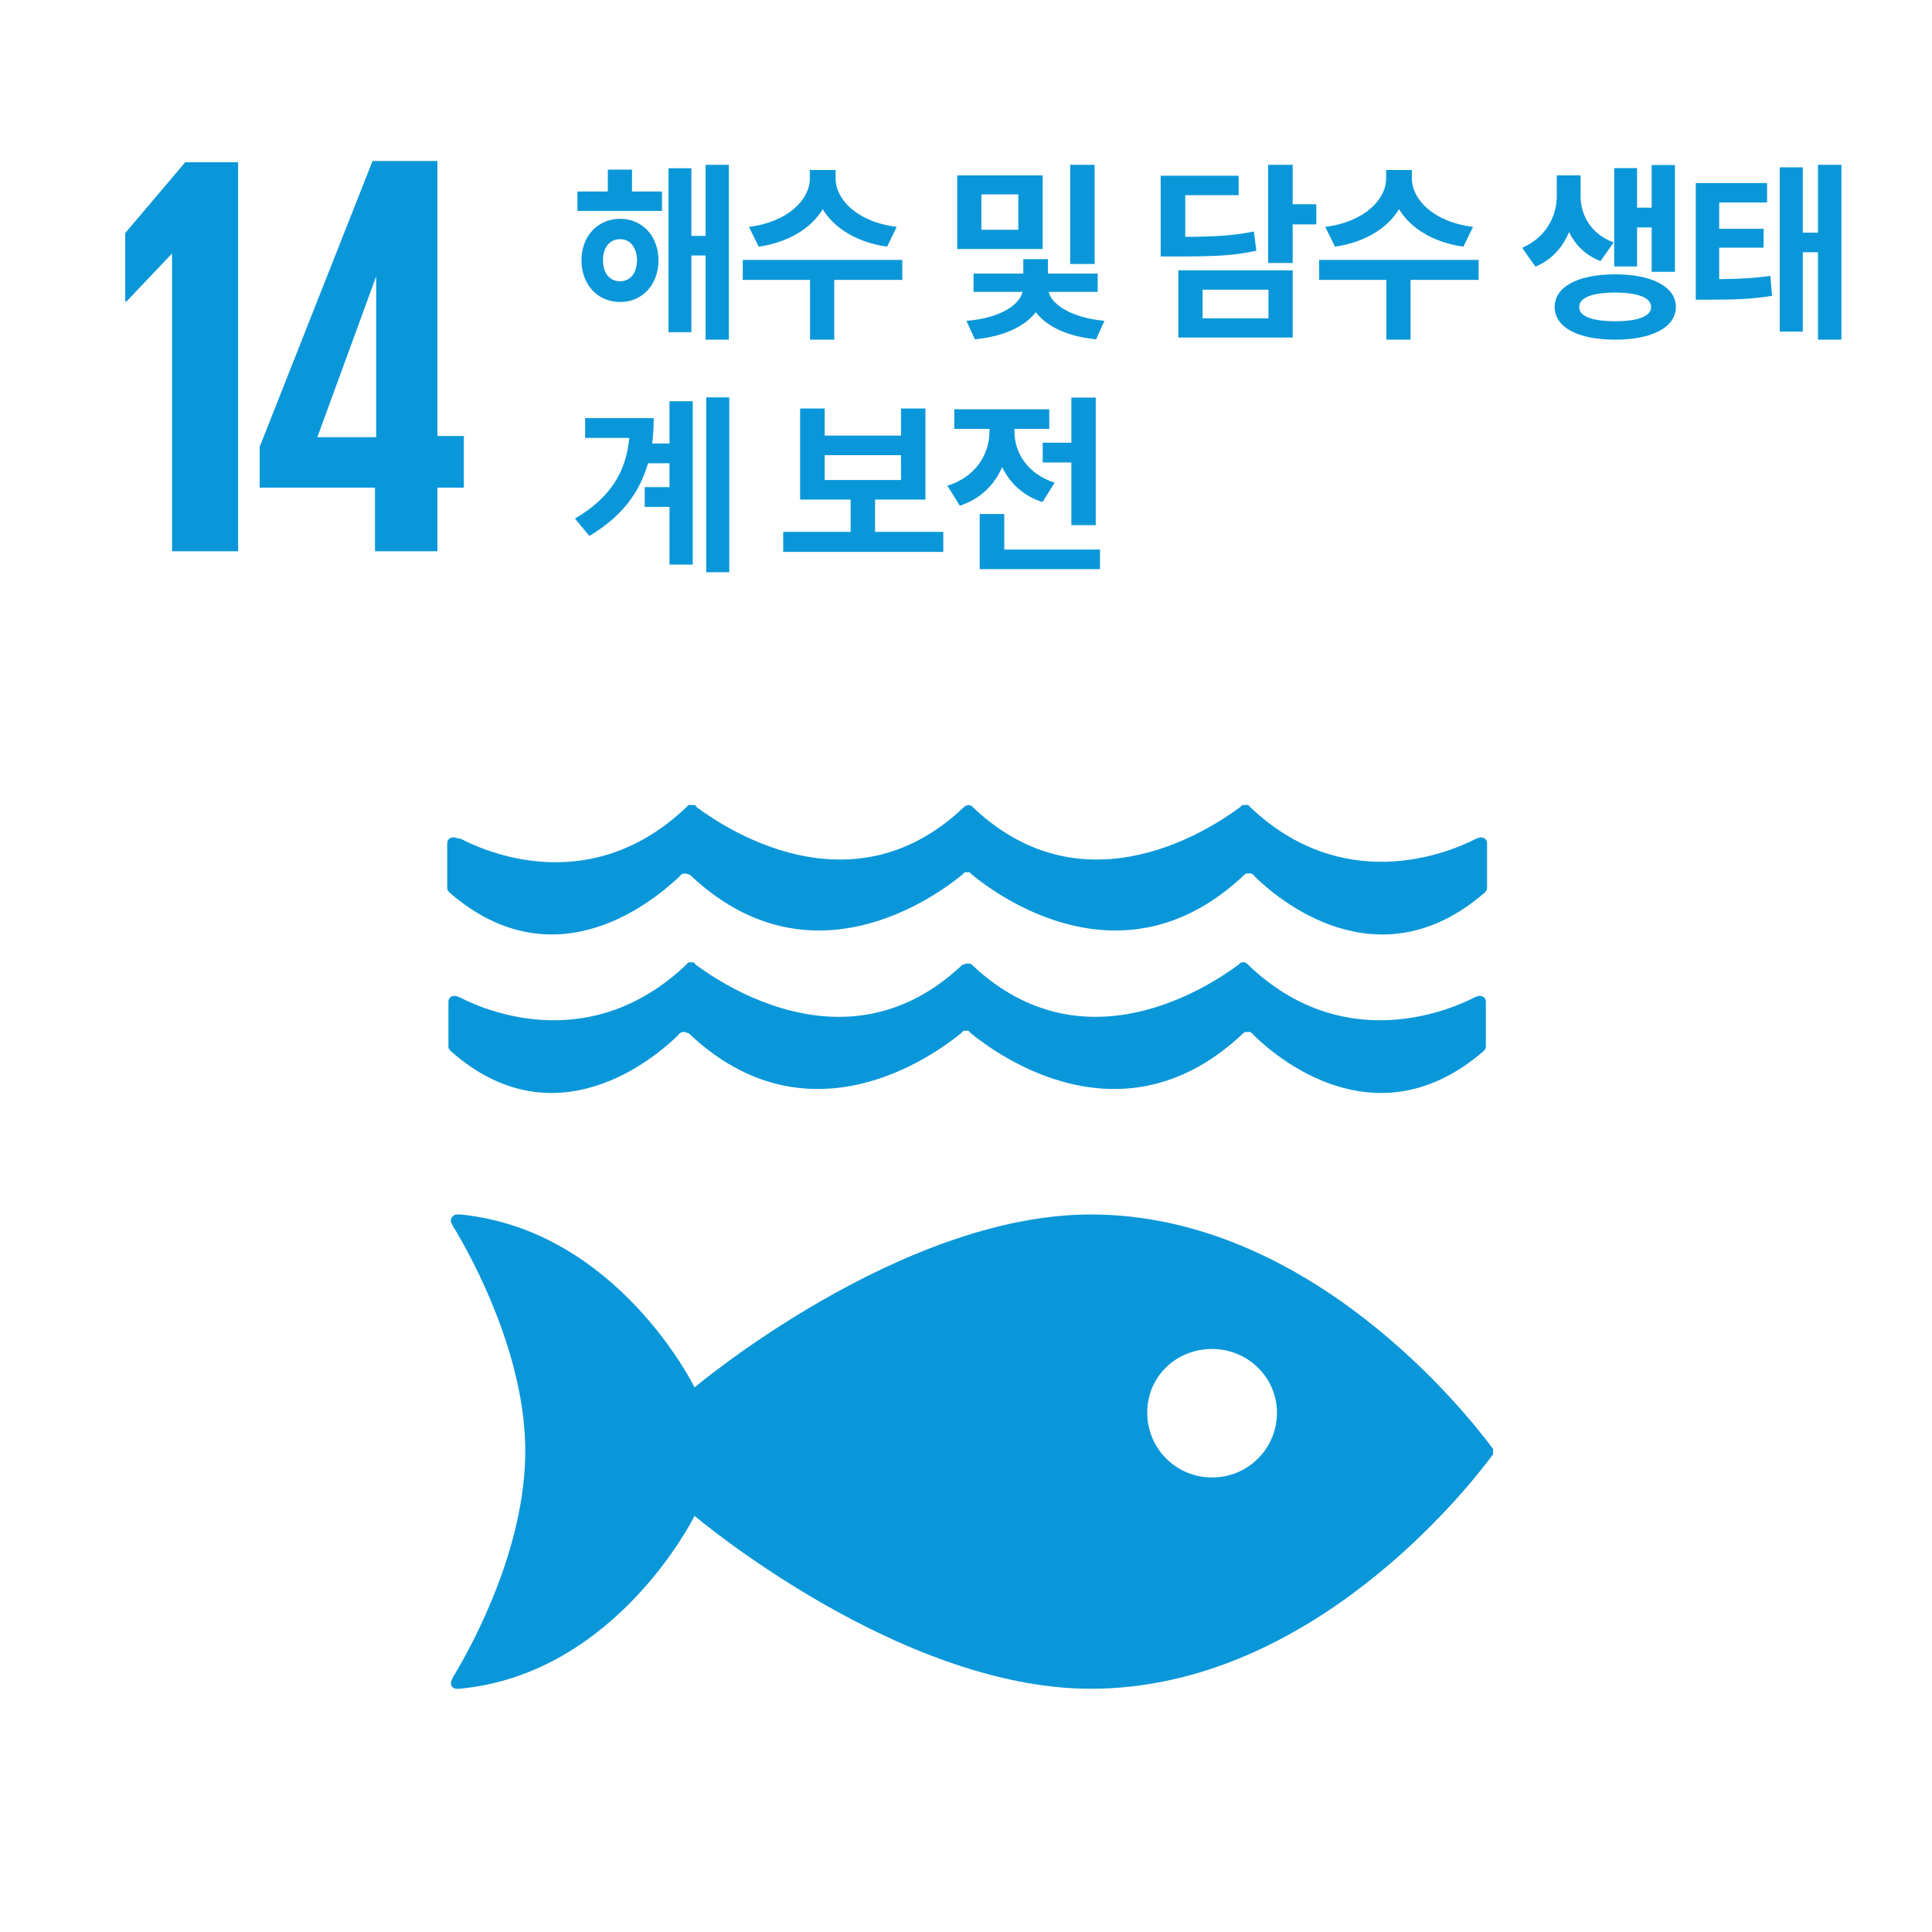 <svg width="108" height="108" viewBox="0 0 108 108" fill="none" xmlns="http://www.w3.org/2000/svg">
<g clip-path="url(#clip0_580_2331)">
<path fill-rule="evenodd" clip-rule="evenodd" d="M25.336 46.813H25.403C25.428 46.813 25.452 46.822 25.483 46.833C25.538 46.853 25.611 46.88 25.738 46.88C27.551 47.819 33.189 50.035 38.358 45.135L38.492 45H38.76C38.859 45 38.886 45.036 38.919 45.082C38.931 45.099 38.944 45.117 38.962 45.135C40.506 46.276 47.553 51.042 53.796 45.202L53.863 45.135C53.937 45.064 54.03 45.017 54.131 45C54.265 45 54.333 45.067 54.4 45.135L54.467 45.202C60.709 51.041 67.757 46.275 69.301 45.135C69.368 45.067 69.435 45 69.502 45H69.771L69.905 45.135C75.006 49.967 80.712 47.82 82.525 46.88C82.558 46.88 82.591 46.863 82.624 46.847C82.658 46.83 82.691 46.813 82.725 46.813H82.793C82.994 46.813 83.128 46.947 83.128 47.148V49.631C83.128 49.765 83.062 49.832 82.996 49.9L82.994 49.901C77.02 55.069 71.382 50.236 70.106 48.961C70.106 48.961 70.106 48.893 70.039 48.893C69.972 48.826 69.905 48.826 69.838 48.826C69.704 48.826 69.637 48.826 69.57 48.893C62.857 55.27 55.809 50.102 54.333 48.893L54.198 48.759H53.93L53.796 48.893C52.319 50.102 45.271 55.27 38.559 48.893C38.526 48.893 38.476 48.876 38.425 48.86C38.375 48.843 38.324 48.826 38.29 48.826C38.223 48.826 38.156 48.826 38.089 48.893C38.089 48.893 38.022 48.893 38.022 48.96C36.679 50.236 31.108 55.069 25.134 49.9L25.134 49.9C25.067 49.833 25 49.766 25 49.632V47.148C25 46.947 25.134 46.813 25.336 46.813ZM60.977 67.89C73.261 67.89 82.054 79.099 83.397 80.912L83.464 80.979V81.247C83.464 81.276 83.464 81.293 83.459 81.308C83.452 81.327 83.435 81.344 83.397 81.382L83.397 81.382C82.054 83.193 73.261 94.403 60.977 94.403C50.238 94.403 38.827 84.738 38.827 84.738C38.827 84.738 34.464 93.598 25.671 94.403H25.537C25.336 94.403 25.202 94.269 25.202 94.068C25.202 94.035 25.219 94.001 25.235 93.968C25.252 93.934 25.269 93.9 25.269 93.866L25.336 93.733C26.477 91.853 29.363 86.483 29.363 81.113C29.363 75.811 26.476 70.441 25.336 68.561C25.336 68.561 25.202 68.36 25.202 68.226C25.202 68.091 25.336 67.89 25.537 67.89H25.739C34.532 68.763 38.827 77.556 38.827 77.556C38.827 77.556 50.305 67.89 60.977 67.89ZM37.955 57.821C37.955 57.753 38.022 57.754 38.022 57.754C38.089 57.686 38.156 57.686 38.223 57.686H38.223C38.257 57.686 38.307 57.703 38.358 57.72C38.408 57.737 38.459 57.754 38.492 57.754C45.204 64.13 52.252 58.962 53.729 57.754L53.863 57.619H54.131L54.266 57.754C55.742 58.962 62.79 64.13 69.502 57.754C69.57 57.686 69.637 57.686 69.771 57.686C69.838 57.686 69.905 57.686 69.972 57.754C70.039 57.754 70.039 57.821 70.039 57.821C71.315 59.096 76.953 63.929 82.927 58.761L82.928 58.76C82.995 58.692 83.061 58.625 83.061 58.491V56.008C83.061 55.807 82.927 55.673 82.726 55.673H82.658C82.624 55.673 82.591 55.69 82.558 55.706C82.524 55.723 82.49 55.74 82.457 55.74C80.645 56.68 74.939 58.827 69.837 53.995L69.704 53.86C69.671 53.86 69.654 53.843 69.637 53.827C69.62 53.81 69.603 53.793 69.57 53.793H69.435C69.369 53.793 69.303 53.859 69.237 53.925L69.234 53.928C67.69 55.068 60.642 59.834 54.4 53.995L54.333 53.928C54.266 53.86 54.198 53.86 54.064 53.86H54.064C54.031 53.86 53.98 53.877 53.93 53.894C53.88 53.911 53.83 53.928 53.796 53.928L53.729 53.995C47.486 59.835 40.439 55.069 38.895 53.928C38.877 53.91 38.863 53.892 38.851 53.875L38.851 53.875C38.817 53.829 38.791 53.793 38.693 53.793H38.559C38.492 53.793 38.492 53.793 38.425 53.86L38.425 53.86L38.29 53.995C33.122 58.827 27.484 56.68 25.671 55.74C25.637 55.74 25.604 55.723 25.57 55.706C25.537 55.69 25.503 55.673 25.47 55.673H25.403C25.202 55.673 25.067 55.807 25.067 56.008V58.492C25.067 58.626 25.134 58.693 25.201 58.76L25.201 58.76C31.041 63.929 36.679 59.097 37.955 57.821ZM67.757 82.59C67.28 82.592 66.808 82.5 66.367 82.318C65.927 82.137 65.526 81.87 65.189 81.533C64.852 81.196 64.585 80.796 64.404 80.355C64.222 79.914 64.13 79.442 64.132 78.965C64.132 76.952 65.743 75.408 67.757 75.408C69.771 75.408 71.382 77.018 71.382 78.965C71.384 79.442 71.291 79.914 71.11 80.355C70.928 80.796 70.662 81.196 70.325 81.533C69.987 81.87 69.587 82.137 69.146 82.318C68.706 82.5 68.234 82.592 67.757 82.59Z" fill="#0A97D9"/>
<path d="M37.006 10.706V11.791H32.279V10.706H33.977V9.481H35.33V10.706H37.006ZM34.664 12.231C35.91 12.231 36.802 13.198 36.812 14.552C36.802 15.916 35.91 16.883 34.664 16.883C33.418 16.883 32.505 15.916 32.505 14.552C32.505 13.198 33.418 12.231 34.664 12.231ZM34.664 13.37C34.095 13.37 33.708 13.81 33.708 14.552C33.708 15.293 34.095 15.723 34.664 15.723C35.212 15.723 35.599 15.293 35.609 14.552C35.599 13.81 35.212 13.37 34.664 13.37ZM40.744 9.213V18.988H39.444V14.283H38.649V18.569H37.371V9.406H38.649V13.188H39.444V9.213H40.744ZM46.71 9.976C46.71 11.125 47.881 12.403 50.126 12.683L49.589 13.789C47.881 13.542 46.63 12.752 45.991 11.694C45.346 12.752 44.105 13.542 42.413 13.789L41.866 12.683C44.089 12.403 45.271 11.125 45.271 9.976V9.503H46.71V9.976ZM50.438 14.53V15.648H46.635V18.988H45.282V15.648H41.522V14.53H50.438ZM58.288 9.804V13.918H53.508V9.804H58.288ZM54.861 10.867V12.844H56.924V10.867H54.861ZM61.189 9.213V14.756H59.824V9.213H61.189ZM61.361 15.293V16.314H58.621C58.772 16.98 59.803 17.748 61.736 17.936L61.275 18.967C59.647 18.816 58.492 18.226 57.902 17.452C57.295 18.236 56.135 18.811 54.496 18.967L54.024 17.936C55.984 17.78 57.015 16.996 57.16 16.314H54.421V15.293H57.203V14.487H58.578V15.293H61.361ZM72.262 9.213V11.415H73.583V12.543H72.262V14.702H70.887V9.213H72.262ZM69.243 9.825V10.91H66.257V13.241C68.024 13.23 68.996 13.166 70.092 12.94L70.231 14.015C69.007 14.294 67.879 14.337 65.709 14.337H64.882V9.825H69.243ZM72.262 15.11V18.87H65.87V15.11H72.262ZM67.224 16.195V17.796H70.908V16.195H67.224ZM78.926 9.976C78.926 11.125 80.097 12.403 82.342 12.683L81.805 13.789C80.097 13.542 78.846 12.752 78.206 11.694C77.562 12.752 76.321 13.542 74.629 13.789L74.081 12.683C76.305 12.403 77.487 11.125 77.487 9.976V9.503H78.926V9.976ZM82.654 14.53V15.648H78.851V18.988H77.498V15.648H73.738V14.53H82.654ZM88.356 10.953C88.356 12.006 88.903 13.059 90.203 13.553L89.473 14.595C88.64 14.278 88.066 13.698 87.711 12.973C87.357 13.821 86.744 14.53 85.831 14.906L85.09 13.854C86.465 13.252 87.024 12.049 87.024 10.953V9.804H88.356V10.953ZM93.63 9.224V15.196H92.33V12.715H91.514V14.896H90.236V9.396H91.514V11.608H92.33V9.224H93.63ZM90.289 15.336C92.352 15.336 93.673 16.023 93.684 17.162C93.673 18.301 92.352 18.988 90.289 18.988C88.216 18.988 86.906 18.301 86.906 17.162C86.906 16.023 88.216 15.336 90.289 15.336ZM90.289 16.356C89.011 16.356 88.27 16.636 88.281 17.162C88.27 17.689 89.011 17.957 90.289 17.957C91.557 17.957 92.298 17.689 92.298 17.162C92.298 16.636 91.557 16.356 90.289 16.356ZM98.78 10.233V11.318H96.105V12.79H98.587V13.843H96.105V15.604C97.206 15.594 98.006 15.556 98.963 15.422L99.059 16.539C97.931 16.722 96.965 16.754 95.482 16.754H94.794V10.233H98.78ZM102.937 9.213V18.988H101.627V14.101H100.778V18.537H99.489V9.353H100.778V13.005H101.627V9.213H102.937ZM40.766 22.213V31.988H39.477V22.213H40.766ZM38.725 22.428V31.559H37.425V28.336H36.039V27.23H37.425V25.898H36.222C35.765 27.509 34.777 28.873 32.945 29.958L32.14 28.991C34.122 27.82 34.992 26.397 35.18 24.48H32.709V23.373H36.544C36.544 23.862 36.512 24.334 36.458 24.791H37.425V22.428H38.725ZM52.73 29.732V30.85H43.782V29.732H47.553V27.928H44.727V22.836H46.102V24.351H50.367V22.836H51.731V27.928H48.917V29.732H52.73ZM46.102 26.832H50.367V25.446H46.102V26.832ZM61.253 22.224V29.356H59.889V25.855H58.288V24.748H59.889V22.224H61.253ZM61.489 30.721V31.816H54.765V28.733H56.14V30.721H61.489ZM56.709 24.136C56.709 25.264 57.397 26.477 58.954 26.982L58.278 28.067C57.193 27.718 56.451 27.004 56.022 26.112C55.592 27.101 54.813 27.885 53.658 28.271L52.96 27.154C54.572 26.649 55.302 25.371 55.313 24.125V23.975H53.347V22.879H58.654V23.975H56.709V24.136Z" fill="#0A97D9"/>
<path fill-rule="evenodd" clip-rule="evenodd" d="M24.452 30.816V27.26H25.929V24.374H24.452V9H20.827L14.517 24.976V27.258H20.962V30.815L24.452 30.816ZM13.31 9.069V30.816H9.618V14.17L7.068 16.855H7V13.029L10.356 9.069H13.31ZM17.74 24.44L21.029 15.445V24.44H17.74Z" fill="#0A97D9"/>
</g>
<defs>
<clipPath id="clip0_580_2331">
<rect width="108" height="108" fill="white"/>
</clipPath>
</defs>
</svg>

